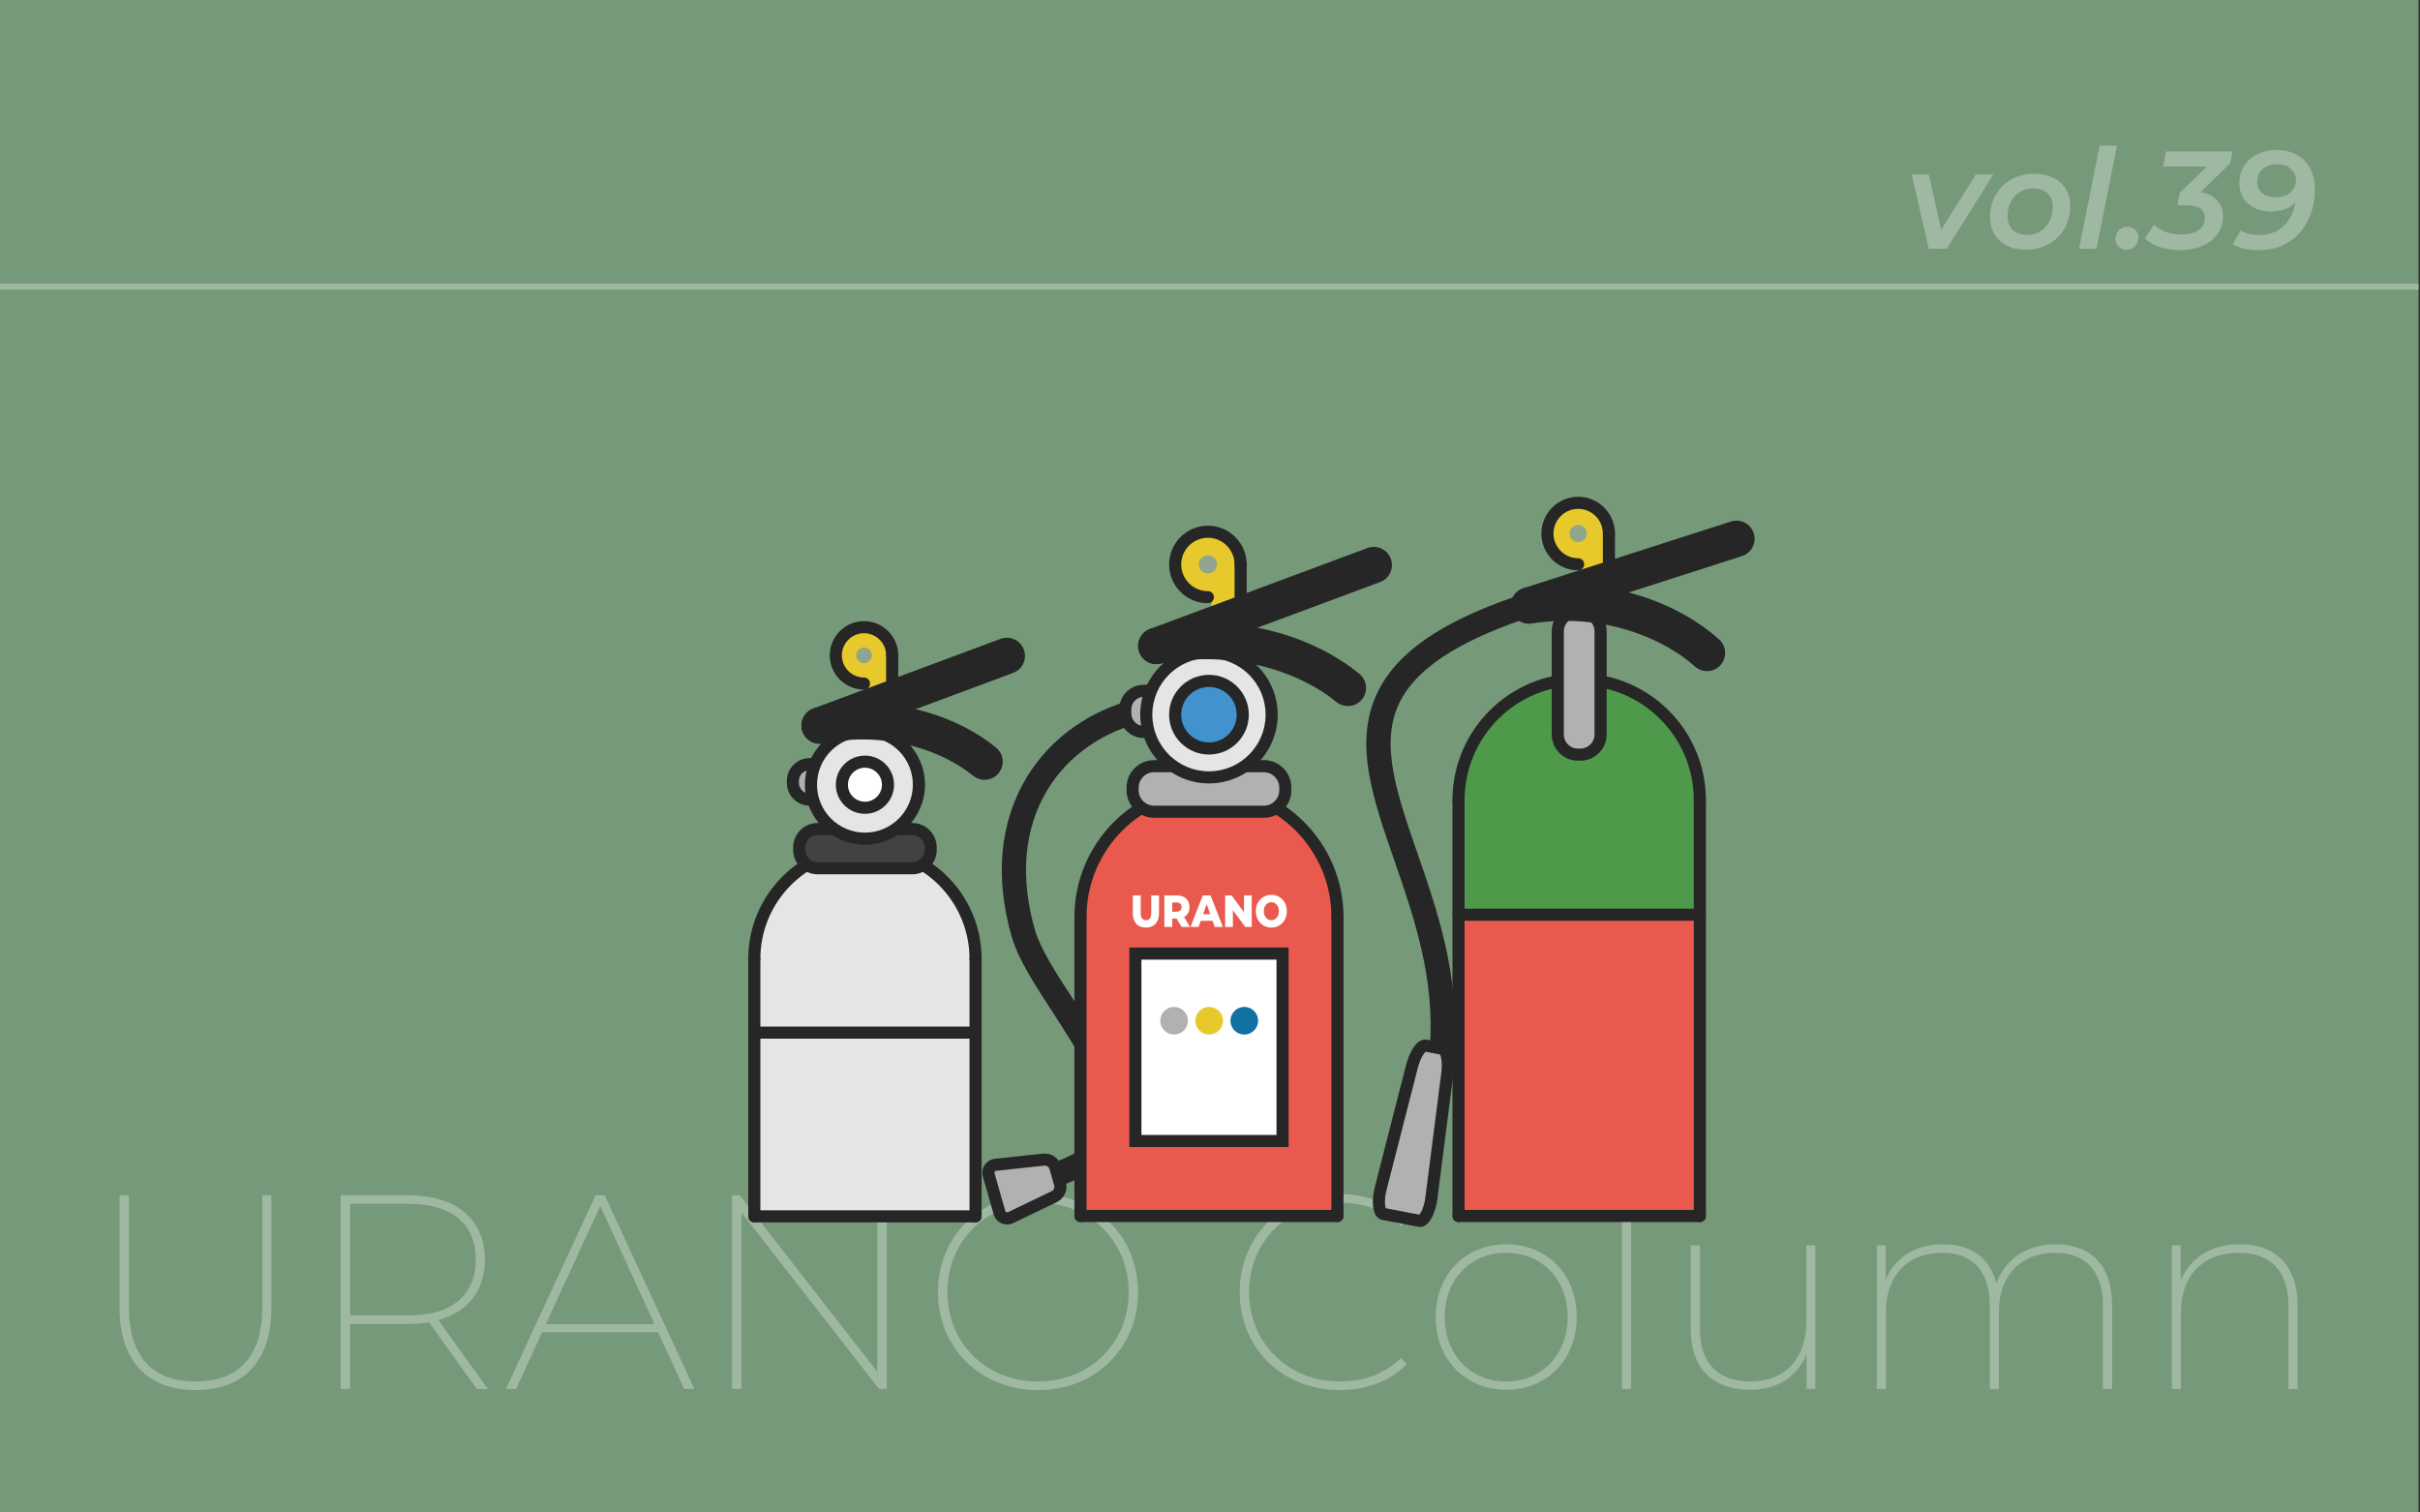 <?xml version="1.0" encoding="utf-8"?>
<!-- Generator: Adobe Illustrator 28.2.0, SVG Export Plug-In . SVG Version: 6.00 Build 0)  -->
<svg version="1.1" id="レイヤー_1" xmlns="http://www.w3.org/2000/svg" xmlns:xlink="http://www.w3.org/1999/xlink" x="0px"
	 y="0px" viewBox="0 0 400 250" style="enable-background:new 0 0 400 250;" xml:space="preserve">
<rect x="0" y="0" width="400" height="250" fill="#333333" stroke="none"/>
<style type="text/css">
	.st0{fill:#769979;}
	.st1{fill:#9FB8A1;}
	.st2{fill:#E8C92B;}
	.st3{fill:#B1B1B1;}
	.st4{fill:#262626;}
	.st5{fill:#E5E5E5;}
	.st6{fill:#424242;}
	.st7{fill:#FFFFFF;}
	.st8{fill:#91A58E;}
	.st9{fill:#EA594E;}
	.st10{fill:#4E994A;}
	.st11{fill:#1071A2;}
	.st12{fill:#4292CE;}
</style>
<g>
	<polyline class="st0" points="399.754,250 -0.246,250 -0.246,0 399.754,0 399.754,250 	"/>
	<path class="st1" d="M44.868,197.562h-1.51v18.482c0,8.28-4.025,12.306-11.024,12.306
		c-7.045,0-11.024-4.026-11.024-12.306v-18.482h-1.555v18.528c0,9.103,4.803,13.678,12.58,13.678
		s12.534-4.574,12.534-13.678V197.562"/>
	<path class="st1" d="M57.863,217.416v-18.436h9.652c7.182,0,11.117,3.339,11.117,9.195
		c0,5.901-3.934,9.241-11.117,9.241H57.863 M67.424,197.562H56.307v32.022h1.556V218.834h9.561
		c1.236,0,2.425-0.091,3.477-0.274l7.914,11.025h1.83l-8.189-11.391
		c4.895-1.327,7.686-4.849,7.686-10.018C80.141,201.496,75.384,197.562,67.424,197.562"/>
	<path class="st1" d="M90.208,218.88l9.012-19.534l8.966,19.534H90.208 M99.951,197.562h-1.509
		l-14.822,32.022h1.692l4.3-9.378h19.168l4.301,9.378h1.692L99.951,197.562"/>
	<polyline class="st1" points="146.569,197.562 145.013,197.562 145.013,226.748 122.278,197.562 
		120.997,197.562 120.997,229.584 122.552,229.584 122.552,200.398 145.289,229.584 146.569,229.584 
		146.569,197.562 	"/>
	<path class="st1" d="M171.549,228.349c-8.509,0-14.959-6.313-14.959-14.776
		c0-8.463,6.45-14.776,14.959-14.776c8.554,0,15.004,6.313,15.004,14.776
		C186.553,222.036,180.103,228.349,171.549,228.349 M171.549,197.379c-9.423,0-16.514,6.908-16.514,16.194
		c0,9.286,7.091,16.194,16.514,16.194c9.47,0,16.56-6.908,16.56-16.194
		C188.109,204.287,181.019,197.379,171.549,197.379"/>
	<path class="st1" d="M221.416,197.379c-9.423,0-16.514,6.908-16.514,16.194c0,9.286,7.091,16.194,16.514,16.194
		c4.346,0,8.326-1.418,11.117-4.3l-0.961-1.006c-2.836,2.745-6.312,3.888-10.11,3.888
		c-8.554,0-15.004-6.404-15.004-14.776c0-8.372,6.45-14.776,15.004-14.776
		c3.798,0,7.274,1.098,10.11,3.843l0.961-1.007C229.741,198.797,225.761,197.379,221.416,197.379"/>
	<path class="st1" d="M248.958,228.349c-5.81,0-10.156-4.346-10.156-10.659
		c0-6.313,4.346-10.613,10.156-10.613c5.809,0,10.156,4.3,10.156,10.613
		C259.113,224.003,254.767,228.349,248.958,228.349 M248.958,205.659c-6.68,0-11.665,4.987-11.665,12.032
		s4.986,12.031,11.665,12.031c6.724,0,11.665-4.986,11.665-12.031S255.682,205.659,248.958,205.659"/>
	<polyline class="st1" points="269.592,195.641 268.082,195.641 268.082,229.584 269.592,229.584 
		269.592,195.641 	"/>
	<path class="st1" d="M300.059,205.842h-1.51v12.809c0,5.856-3.477,9.698-9.195,9.698
		c-5.307,0-8.371-2.974-8.371-8.646v-13.861h-1.51v13.952c0,6.542,3.798,9.927,9.835,9.927
		c4.529,0,7.823-2.242,9.287-5.901v5.764h1.464V205.842"/>
	<path class="st1" d="M339.768,205.659c-4.895,0-8.418,2.608-9.79,6.45
		c-1.052-4.254-4.346-6.45-8.874-6.45c-4.621,0-7.96,2.287-9.424,5.902v-5.718h-1.463v23.742h1.51
		v-12.809c0-5.856,3.522-9.698,9.286-9.698c4.941,0,7.869,2.973,7.869,8.646v13.861h1.51v-12.809
		c0-5.856,3.568-9.698,9.287-9.698c4.986,0,7.913,2.973,7.913,8.646v13.861h1.51v-13.953
		C349.1,209.09,345.486,205.659,339.768,205.659"/>
	<path class="st1" d="M370.193,205.659c-4.803,0-8.233,2.333-9.743,5.993v-5.809h-1.464v23.742h1.51v-12.809
		c0-5.856,3.614-9.698,9.561-9.698c5.169,0,8.189,2.973,8.189,8.646v13.861h1.509v-13.953
		C379.754,209.09,376.003,205.659,370.193,205.659"/>
	<polyline class="st1" points="329.475,28.843 326.577,28.843 320.851,37.972 318.805,28.843 315.977,28.843 
		318.805,41.122 321.77,41.122 329.475,28.843 	"/>
	<path class="st1" d="M335.064,38.823c-2.069,0-3.242-1.173-3.242-3.082c0-2.713,1.794-4.599,4.232-4.599
		c2.069,0,3.242,1.173,3.242,3.081C339.296,36.937,337.502,38.823,335.064,38.823 M336.215,28.705
		c-4.254,0-7.29,3.059-7.29,7.175c0,3.242,2.346,5.404,5.956,5.404c4.254,0,7.312-3.082,7.312-7.198
		C342.193,30.82,339.848,28.705,336.215,28.705"/>
	<polyline class="st1" points="349.923,24.06 347.049,24.06 343.645,41.122 346.519,41.122 349.923,24.06 	"/>
	<path class="st1" d="M351.671,37.466c-1.104,0-2,0.828-2,2.023c0,1.035,0.781,1.794,1.794,1.794
		c1.034,0,1.977-0.805,1.977-2.024C353.442,38.202,352.683,37.466,351.671,37.466"/>
	<path class="st1" d="M368.987,25.025h-10.945l-0.506,2.507h7.243l-4.483,4.346l-0.414,2.047h1.448
		c2.093,0,3.105,0.69,3.105,2.069c0,1.725-1.426,2.759-3.933,2.759c-1.885,0-3.495-0.644-4.461-1.609
		l-1.494,2.276c1.265,1.219,3.357,1.932,5.771,1.932c4.231,0,7.129-2.323,7.129-5.519
		c0-2.184-1.334-3.656-3.702-4.093l4.875-4.714L368.987,25.025"/>
	<path class="st1" d="M376.096,32.614c-1.771,0-2.989-0.919-2.989-2.506c0-1.862,1.357-2.966,3.242-2.966
		c2.047,0,3.15,1.265,3.15,2.622C379.499,31.418,378.165,32.614,376.096,32.614 M376.303,24.795
		c-3.519,0-6.163,2.139-6.163,5.519c0,2.989,2.415,4.645,5.243,4.645c1.563,0,2.967-0.414,4.001-1.449
		c-0.437,2.782-2.299,5.335-5.933,5.335c-1.173,0-2.23-0.207-3.081-0.782l-1.356,2.276
		c0.988,0.667,2.598,1.012,4.254,1.012c6.691,0,9.358-5.45,9.358-9.934
		C382.626,27.072,380.005,24.795,376.303,24.795"/>
	<polyline class="st1" points="399.754,46.889 -0.246,46.889 -0.246,47.889 399.754,47.889 399.754,46.889 	"/>
	<rect x="143.346" y="107.351" class="st2" width="4.123" height="9.048"/>
	<path class="st3" d="M135.471,132.166h-1.655c-1.523,0-2.758-1.235-2.758-2.758v-0.344
		c0-1.523,1.235-2.758,2.758-2.758h1.655V132.166z"/>
	<path class="st4" d="M136.471,133.166h-2.654c-2.072,0-3.758-1.686-3.758-3.757v-0.345
		c0-2.072,1.686-3.758,3.758-3.758h2.654V133.166z M133.817,127.307c-0.969,0-1.758,0.788-1.758,1.758
		v0.345c0,0.969,0.789,1.757,1.758,1.757h0.654v-3.859H133.817z"/>
	<path class="st5" d="M161.251,201.048h-36.571v-43.516c0-9.506,7.706-17.211,17.211-17.211h2.149
		c9.506,0,17.211,7.706,17.211,17.211V201.048z"/>
	<path class="st4" d="M124.68,202.049c-0.552,0-1-0.447-1-1v-42.546c0-0.553,0.448-1,1-1s1,0.447,1,1v42.546
		C125.68,201.602,125.232,202.049,124.68,202.049z"/>
	<path class="st4" d="M161.251,202.049h-36.571c-0.552,0-1-0.447-1-1s0.448-1,1-1h36.571c0.552,0,1,0.447,1,1
		S161.803,202.049,161.251,202.049z"/>
	<path class="st4" d="M161.251,202.049c-0.552,0-1-0.447-1-1v-42.546c0-0.553,0.448-1,1-1s1,0.447,1,1v42.546
		C162.251,201.602,161.803,202.049,161.251,202.049z"/>
	<path class="st4" d="M161.251,159.503c-0.552,0-1-0.447-1-1c0-9.531-7.754-17.285-17.286-17.285
		s-17.286,7.754-17.286,17.285c0,0.553-0.448,1-1,1s-1-0.447-1-1c0-10.634,8.651-19.285,19.286-19.285
		s19.286,8.651,19.286,19.285C162.251,159.056,161.803,159.503,161.251,159.503z"/>
	<path class="st6" d="M150.78,143.517h-15.629c-1.686,0-3.053-1.367-3.053-3.053v-0.381
		c0-1.686,1.367-3.053,3.053-3.053h15.629c1.686,0,3.053,1.367,3.053,3.053v0.381
		C153.832,142.15,152.466,143.517,150.78,143.517z"/>
	<path class="st4" d="M150.78,144.517h-15.629c-2.235,0-4.053-1.818-4.053-4.053v-0.381
		c0-2.234,1.818-4.053,4.053-4.053h15.629c2.235,0,4.053,1.818,4.053,4.053v0.381
		C154.833,142.698,153.015,144.517,150.78,144.517z M135.151,138.03c-1.132,0-2.053,0.921-2.053,2.053
		v0.381c0,1.132,0.921,2.053,2.053,2.053h15.629c1.132,0,2.053-0.921,2.053-2.053v-0.381
		c0-1.132-0.921-2.053-2.053-2.053H135.151z"/>
	<circle class="st5" cx="142.965" cy="129.705" r="8.921"/>
	<circle class="st7" cx="142.965" cy="129.705" r="3.567"/>
	<path class="st4" d="M142.965,134.516c-2.652,0-4.811-2.158-4.811-4.811s2.158-4.81,4.811-4.81
		s4.81,2.158,4.81,4.81S145.618,134.516,142.965,134.516z M142.965,126.895
		c-1.55,0-2.811,1.261-2.811,2.811s1.261,2.811,2.811,2.811c1.549,0,2.81-1.261,2.81-2.811
		S144.515,126.895,142.965,126.895z"/>
	<path class="st4" d="M142.965,139.627c-5.471,0-9.921-4.451-9.921-9.922c0-5.47,4.451-9.921,9.921-9.921
		s9.921,4.451,9.921,9.921C152.887,135.176,148.436,139.627,142.965,139.627z M142.965,121.784
		c-4.368,0-7.921,3.553-7.921,7.921c0,4.368,3.554,7.922,7.921,7.922s7.921-3.554,7.921-7.922
		C150.887,125.337,147.333,121.784,142.965,121.784z"/>
	<path class="st4" d="M135.472,122.926c-1.218,0-2.363-0.747-2.812-1.955
		c-0.578-1.553,0.212-3.28,1.765-3.858l30.949-11.516c1.553-0.579,3.28,0.212,3.858,1.765
		c0.578,1.553-0.212,3.28-1.765,3.858l-30.949,11.516C136.172,122.865,135.819,122.926,135.472,122.926
		z"/>
	<path class="st4" d="M162.735,128.896c-0.673,0-1.351-0.226-1.91-0.688
		c-4.617-3.817-13.875-7.506-24.769-5.339c-1.624,0.32-3.204-0.731-3.528-2.357
		c-0.323-1.625,0.732-3.205,2.357-3.528c12.946-2.576,23.862,1.721,29.763,6.6
		c1.277,1.056,1.456,2.946,0.4,4.224C164.456,128.524,163.599,128.896,162.735,128.896z"/>
	<path class="st2" d="M142.812,112.982c-2.572,0-4.657-2.085-4.657-4.657s2.085-4.657,4.657-4.657
		s4.657,2.085,4.657,4.657"/>
	<path class="st4" d="M142.812,113.982c-3.119,0-5.657-2.538-5.657-5.657s2.538-5.657,5.657-5.657
		c3.12,0,5.657,2.538,5.657,5.657c0,0.552-0.448,1-1,1s-1-0.448-1-1c0-2.017-1.641-3.657-3.657-3.657
		c-2.016,0-3.657,1.641-3.657,3.657s1.641,3.657,3.657,3.657c0.552,0,1,0.448,1,1
		S143.364,113.982,142.812,113.982z"/>
	<path class="st4" d="M147.469,115.167c-0.552,0-1-0.448-1-1v-5.843c0-0.552,0.448-1,1-1s1,0.448,1,1v5.843
		C148.469,114.72,148.021,115.167,147.469,115.167z"/>
	<circle class="st8" cx="142.812" cy="108.325" r="1.297"/>
	<rect x="261.439" y="87.13" class="st2" width="4.497" height="9.868"/>
	<path class="st2" d="M260.856,93.272c-2.805,0-5.08-2.274-5.08-5.08s2.274-5.08,5.08-5.08
		c2.805,0,5.08,2.274,5.08,5.08"/>
	<path class="st4" d="M260.855,94.272c-3.352,0-6.079-2.727-6.079-6.08s2.728-6.08,6.079-6.08
		c3.353,0,6.08,2.727,6.08,6.08c0,0.552-0.447,1-1,1s-1-0.448-1-1c0-2.25-1.83-4.08-4.08-4.08
		c-2.249,0-4.079,1.83-4.079,4.08s1.83,4.08,4.079,4.08c0.553,0,1,0.448,1,1
		S261.408,94.272,260.855,94.272z"/>
	<path class="st4" d="M265.936,95.565c-0.553,0-1-0.448-1-1v-6.373c0-0.552,0.447-1,1-1s1,0.448,1,1v6.373
		C266.936,95.117,266.488,95.565,265.936,95.565z"/>
	<path class="st4" d="M238.316,175.332l-0.164-0.007c-1.102-0.09-1.921-1.055-1.831-2.155
		c0.928-11.389-2.666-21.757-5.838-30.904c-3.647-10.523-6.798-19.611-2.756-27.892
		c3.199-6.556,10.482-11.587,22.919-15.833c1.051-0.358,2.183,0.201,2.539,1.247
		c0.357,1.045-0.201,2.182-1.246,2.539c-11.208,3.827-17.952,8.341-20.617,13.802
		c-3.312,6.787-0.415,15.147,2.941,24.827c3.3,9.521,7.041,20.312,6.044,32.539
		C240.223,174.54,239.348,175.332,238.316,175.332z"/>
	<rect x="241.079" y="149.962" class="st9" width="39.888" height="51.03"/>
	<path class="st10" d="M280.967,151.191h-39.888v-18.829c0-11.015,8.929-19.944,19.944-19.944h0
		c11.015,0,19.944,8.929,19.944,19.944V151.191z"/>
	<path class="st4" d="M241.079,201.992c-0.553,0-1-0.447-1-1v-68.743c0-0.553,0.447-1,1-1s1,0.447,1,1v68.743
		C242.079,201.545,241.632,201.992,241.079,201.992z"/>
	<path class="st4" d="M280.967,201.992h-39.888c-0.553,0-1-0.447-1-1s0.447-1,1-1h39.888c0.553,0,1,0.447,1,1
		S281.52,201.992,280.967,201.992z"/>
	<path class="st4" d="M280.967,201.992c-0.553,0-1-0.447-1-1v-68.743c0-0.553,0.447-1,1-1s1,0.447,1,1v68.743
		C281.967,201.545,281.52,201.992,280.967,201.992z"/>
	<path class="st4" d="M280.967,133.249c-0.553,0-1-0.447-1-1c0-10.446-8.498-18.944-18.943-18.944
		c-10.446,0-18.944,8.499-18.944,18.944c0,0.553-0.447,1-1,1s-1-0.447-1-1
		c0-11.549,9.396-20.944,20.944-20.944c11.548,0,20.943,9.396,20.943,20.944
		C281.967,132.802,281.52,133.249,280.967,133.249z"/>
	<path class="st3" d="M257.486,121.403v-17.046c0-1.839,1.491-3.33,3.33-3.33h0.416
		c1.839,0,3.33,1.491,3.33,3.33v17.046c0,1.839-1.491,3.33-3.33,3.33h-0.416
		C258.976,124.732,257.486,123.242,257.486,121.403z"/>
	<path class="st4" d="M261.231,125.732h-0.416c-2.388,0-4.33-1.942-4.33-4.33v-17.046
		c0-2.388,1.942-4.33,4.33-4.33h0.416c2.387,0,4.329,1.942,4.329,4.33v17.046
		C265.561,123.79,263.618,125.732,261.231,125.732z M260.815,102.026c-1.285,0-2.33,1.045-2.33,2.33
		v17.046c0,1.285,1.045,2.33,2.33,2.33h0.416c1.284,0,2.329-1.045,2.329-2.33v-17.046
		c0-1.285-1.045-2.33-2.329-2.33H260.815z"/>
	<path class="st4" d="M252.729,103.082c-1.268,0-2.446-0.811-2.855-2.083
		c-0.507-1.578,0.361-3.267,1.938-3.774l34.288-11.024c1.573-0.507,3.267,0.36,3.774,1.938
		c0.507,1.578-0.361,3.267-1.938,3.774l-34.288,11.024
		C253.344,103.035,253.034,103.082,252.729,103.082z"/>
	<path class="st4" d="M282.144,110.927c-0.718,0-1.438-0.256-2.013-0.776
		c-4.888-4.427-14.873-8.947-26.948-7.104c-1.637,0.253-3.168-0.875-3.418-2.514
		s0.876-3.168,2.514-3.418c14.135-2.155,25.737,3.024,31.88,8.588
		c1.229,1.112,1.322,3.01,0.21,4.238C283.775,110.595,282.961,110.927,282.144,110.927z"/>
	<path class="st8" d="M262.27,88.192c0,0.781-0.633,1.414-1.414,1.414s-1.414-0.633-1.414-1.414
		s0.633-1.414,1.414-1.414S262.27,87.411,262.27,88.192z"/>
	<path class="st3" d="M234.634,201.797l-5.985-1.144c-0.753-0.144-0.962-2.148-0.438-4.196l5.143-20.088
		c0.562-2.196,1.563-3.688,2.371-3.533l2.591,0.495c0.808,0.154,1.188,1.91,0.901,4.159
		l-2.627,20.568C236.32,200.155,235.387,201.941,234.634,201.797z"/>
	<path class="st4" d="M234.723,202.806c-0.103,0-0.195-0.011-0.276-0.026l-5.985-1.144
		c-0.296-0.057-0.719-0.232-1.047-0.749c-0.721-1.136-0.544-3.229-0.173-4.678l5.143-20.087
		c0.583-2.277,1.816-4.59,3.527-4.268l2.591,0.495c1.712,0.327,2.004,2.936,1.706,5.268
		l-2.628,20.568c-0.189,1.482-0.797,3.495-1.885,4.283C235.335,202.729,234.995,202.806,234.723,202.806
		z M234.822,200.814h0.01H234.822z M229.054,199.713l5.551,1.061c0.271-0.303,0.796-1.306,0.991-2.842
		l2.628-20.568c0.229-1.793-0.05-2.81-0.213-3.071l-2.358-0.45
		c-0.248,0.183-0.883,1.024-1.331,2.776l-5.143,20.087
		C228.795,198.205,228.913,199.332,229.054,199.713z"/>
	<path class="st4" d="M280.967,152.19h-39.888c-0.553,0-1-0.447-1-1s0.447-1,1-1h39.888c0.553,0,1,0.447,1,1
		S281.52,152.19,280.967,152.19z"/>
	<rect x="200.272" y="92.168" class="st2" width="4.788" height="10.508"/>
	<path class="st4" d="M173.241,196.547c-0.867,0-1.666-0.568-1.919-1.442
		c-0.309-1.062,0.302-2.171,1.362-2.479c4.809-1.397,7.739-3.43,8.709-6.04
		c1.866-5.021-3.094-12.653-7.471-19.388c-2.897-4.457-5.633-8.668-6.699-12.37
		c-2.822-9.803-1.989-18.872,2.41-26.227c4.079-6.822,10.974-11.582,19.413-13.404
		c1.079-0.236,2.144,0.454,2.377,1.533c0.233,1.08-0.453,2.144-1.533,2.377
		c-7.344,1.585-13.319,5.686-16.823,11.546c-3.815,6.38-4.506,14.356-1.999,23.066
		c0.901,3.13,3.479,7.098,6.209,11.298c5.129,7.893,10.433,16.055,7.866,22.961
		c-1.456,3.917-5.166,6.692-11.342,8.488C173.614,196.521,173.426,196.547,173.241,196.547z"/>
	<path class="st3" d="M191.126,120.99h-2.065c-1.69,0-3.06-1.37-3.06-3.06v-0.685
		c0-1.69,1.37-3.06,3.06-3.06h2.065V120.99z"/>
	<path class="st4" d="M192.125,121.99h-3.064c-2.239,0-4.06-1.821-4.06-4.06v-0.686
		c0-2.238,1.821-4.06,4.06-4.06h3.064V121.99z M189.061,115.185c-1.136,0-2.06,0.924-2.06,2.06
		v0.686c0,1.136,0.924,2.06,2.06,2.06h1.064v-4.805H189.061z"/>
	<path class="st9" d="M221.067,200.992h-42.475v-50.541c0-11.04,8.95-19.99,19.99-19.99h2.495
		c11.04,0,19.99,8.95,19.99,19.99V200.992z"/>
	<path class="st4" d="M178.591,201.992c-0.552,0-1-0.447-1-1v-49.414c0-0.553,0.448-1,1-1s1,0.447,1,1v49.414
		C179.591,201.545,179.144,201.992,178.591,201.992z"/>
	<path class="st4" d="M221.066,201.992h-42.475c-0.552,0-1-0.447-1-1s0.448-1,1-1h42.475c0.553,0,1,0.447,1,1
		S221.619,201.992,221.066,201.992z"/>
	<path class="st4" d="M221.066,201.992c-0.553,0-1-0.447-1-1v-49.414c0-0.553,0.447-1,1-1s1,0.447,1,1v49.414
		C222.066,201.545,221.619,201.992,221.066,201.992z"/>
	<path class="st4" d="M221.066,152.578c-0.553,0-1-0.447-1-1c0-11.159-9.078-20.237-20.237-20.237
		s-20.238,9.078-20.238,20.237c0,0.553-0.448,1-1,1s-1-0.447-1-1c0-12.262,9.976-22.237,22.238-22.237
		s22.237,9.976,22.237,22.237C222.066,152.131,221.619,152.578,221.066,152.578z"/>
	<rect x="187.666" y="157.617" class="st7" width="24.327" height="30.979"/>
	<path class="st4" d="M212.992,189.597h-26.327v-32.979h26.327V189.597z M188.666,187.597h22.327v-28.979
		h-22.327V187.597z"/>
	<circle class="st3" cx="194.064" cy="168.718" r="2.287"/>
	<circle class="st2" cx="199.866" cy="168.718" r="2.287"/>
	<circle class="st11" cx="205.668" cy="168.718" r="2.287"/>
	<path class="st3" d="M208.905,134.173h-18.152c-1.958,0-3.546-1.587-3.546-3.546v-0.443
		c0-1.958,1.587-3.546,3.546-3.546h18.152c1.958,0,3.546,1.587,3.546,3.546v0.443
		C212.451,132.585,210.863,134.173,208.905,134.173z"/>
	<path class="st4" d="M208.905,135.173h-18.152c-2.507,0-4.546-2.039-4.546-4.546v-0.442
		c0-2.507,2.039-4.546,4.546-4.546h18.152c2.507,0,4.546,2.039,4.546,4.546v0.442
		C213.451,133.134,211.412,135.173,208.905,135.173z M190.753,127.639c-1.404,0-2.546,1.142-2.546,2.546
		v0.442c0,1.404,1.142,2.546,2.546,2.546h18.152c1.404,0,2.546-1.142,2.546-2.546v-0.442
		c0-1.404-1.142-2.546-2.546-2.546H190.753z"/>
	<circle class="st5" cx="199.829" cy="118.132" r="10.362"/>
	
		<ellipse transform="matrix(0.201 -0.98 0.98 0.201 43.931 290.128)" class="st12" cx="199.829" cy="118.132" rx="5.587" ry="5.587"/>
	<path class="st4" d="M199.829,124.719c-3.632,0-6.587-2.955-6.587-6.587c0-3.632,2.955-6.587,6.587-6.587
		c3.632,0,6.587,2.955,6.587,6.587C206.416,121.764,203.461,124.719,199.829,124.719z M199.829,113.544
		c-2.529,0-4.587,2.058-4.587,4.587s2.058,4.587,4.587,4.587s4.587-2.058,4.587-4.587
		S202.358,113.544,199.829,113.544z"/>
	<path class="st4" d="M199.829,129.493c-6.265,0-11.362-5.097-11.362-11.361
		c0-6.265,5.097-11.362,11.362-11.362c6.265,0,11.361,5.097,11.361,11.362
		C211.19,124.396,206.094,129.493,199.829,129.493z M199.829,108.77c-5.162,0-9.362,4.2-9.362,9.362
		c0,5.162,4.2,9.361,9.362,9.361s9.361-4.2,9.361-9.361
		C209.19,112.97,204.991,108.77,199.829,108.77z"/>
	<path class="st7" d="M187.238,150.896v-2.884h1.305v2.839c0,0.892,0.33,1.249,0.877,1.249
		c0.541,0,0.87-0.357,0.87-1.249v-2.839h1.286v2.884c0,1.553-0.805,2.423-2.169,2.423
		S187.238,152.448,187.238,150.896z"/>
	<path class="st7" d="M194.471,151.832h-0.712v1.382h-1.305v-5.202h2.109c1.259,0,2.05,0.736,2.05,1.925
		c0,0.766-0.33,1.33-0.903,1.643l0.995,1.635h-1.397L194.471,151.832z M194.484,149.172h-0.725v1.522
		h0.725c0.541,0,0.812-0.282,0.812-0.758C195.295,149.454,195.025,149.172,194.484,149.172z"/>
	<path class="st7" d="M200.419,152.203h-1.951l-0.362,1.011h-1.331l2.036-5.202h1.286l2.043,5.202h-1.358
		L200.419,152.203z M200.038,151.118l-0.594-1.664l-0.593,1.664H200.038z"/>
	<polygon class="st7" points="206.896,148.012 206.896,153.214 205.821,153.214 203.784,150.442 
		203.784,153.214 202.506,153.214 202.506,148.012 203.58,148.012 205.617,150.784 205.617,148.012 	"/>
	<path class="st7" d="M207.576,150.613c0-1.561,1.088-2.705,2.564-2.705s2.564,1.145,2.564,2.705
		s-1.088,2.705-2.564,2.705S207.576,152.174,207.576,150.613z M211.387,150.613
		c0-0.899-0.547-1.486-1.246-1.486c-0.698,0-1.246,0.587-1.246,1.486
		c0,0.898,0.548,1.486,1.246,1.486C210.84,152.1,211.387,151.512,211.387,150.613z"/>
	<path class="st4" d="M191.126,109.773c-1.218,0-2.363-0.747-2.812-1.955
		c-0.578-1.553,0.212-3.28,1.765-3.858l35.946-13.375c1.55-0.578,3.279,0.212,3.857,1.765
		s-0.213,3.28-1.766,3.858l-35.945,13.375C191.827,109.712,191.473,109.773,191.126,109.773z"/>
	<path class="st4" d="M222.791,116.706c-0.673,0-1.351-0.225-1.909-0.688
		c-5.445-4.501-16.352-8.854-29.171-6.303c-1.624,0.319-3.204-0.732-3.528-2.357
		c-0.323-1.625,0.732-3.205,2.357-3.528c14.867-2.957,27.396,1.969,34.164,7.564
		c1.277,1.056,1.457,2.947,0.401,4.224C224.512,116.335,223.655,116.706,222.791,116.706z"/>
	<path class="st2" d="M199.651,98.708c-2.987,0-5.409-2.422-5.409-5.409s2.422-5.409,5.409-5.409
		c2.987,0,5.409,2.422,5.409,5.409"/>
	<path class="st4" d="M199.651,99.709c-3.534,0-6.409-2.875-6.409-6.409s2.875-6.409,6.409-6.409
		c3.534,0,6.409,2.875,6.409,6.409c0,0.552-0.447,1-1,1s-1-0.448-1-1c0-2.431-1.978-4.409-4.409-4.409
		s-4.409,1.978-4.409,4.409s1.978,4.409,4.409,4.409c0.552,0,1,0.448,1,1S200.203,99.709,199.651,99.709z
		"/>
	<path class="st4" d="M205.06,101.085c-0.553,0-1-0.448-1-1v-6.786c0-0.552,0.447-1,1-1s1,0.448,1,1v6.786
		C206.06,100.637,205.612,101.085,205.06,101.085z"/>
	<circle class="st8" cx="199.651" cy="93.299" r="1.506"/>
	<path class="st3" d="M165.202,200.439l-1.778-6.24c-0.224-0.785,0.314-1.583,1.126-1.669l7.964-0.852
		c0.871-0.093,1.682,0.454,1.922,1.296l0.77,2.701c0.24,0.842-0.161,1.735-0.95,2.115l-7.217,3.475
		C166.303,201.618,165.426,201.224,165.202,200.439z"/>
	<path class="st4" d="M166.468,202.396c-0.324,0-0.647-0.068-0.951-0.205
		c-0.624-0.28-1.09-0.819-1.277-1.477l-1.779-6.24c-0.188-0.659-0.075-1.362,0.308-1.931
		c0.383-0.567,0.993-0.936,1.674-1.008l7.964-0.852c1.356-0.139,2.615,0.701,2.99,2.016
		l0.771,2.701c0.374,1.314-0.248,2.698-1.479,3.291l-7.216,3.475
		C167.155,202.318,166.812,202.396,166.468,202.396z M172.707,192.667l-0.086,0.005l-7.964,0.852
		c-0.127,0.014-0.198,0.093-0.229,0.138c-0.031,0.046-0.077,0.141-0.042,0.264l1.779,6.24
		c0.035,0.123,0.124,0.179,0.174,0.201c0.051,0.023,0.152,0.053,0.268-0.003l7.216-3.475
		c0.351-0.169,0.529-0.564,0.422-0.94l-0.77-2.7C173.375,192.9,173.06,192.667,172.707,192.667z"/>
	<path class="st4" d="M161.251,171.685h-36.571c-0.552,0-1-0.447-1-1s0.448-1,1-1h36.571c0.552,0,1,0.447,1,1
		S161.803,171.685,161.251,171.685z"/>
</g>
</svg>
